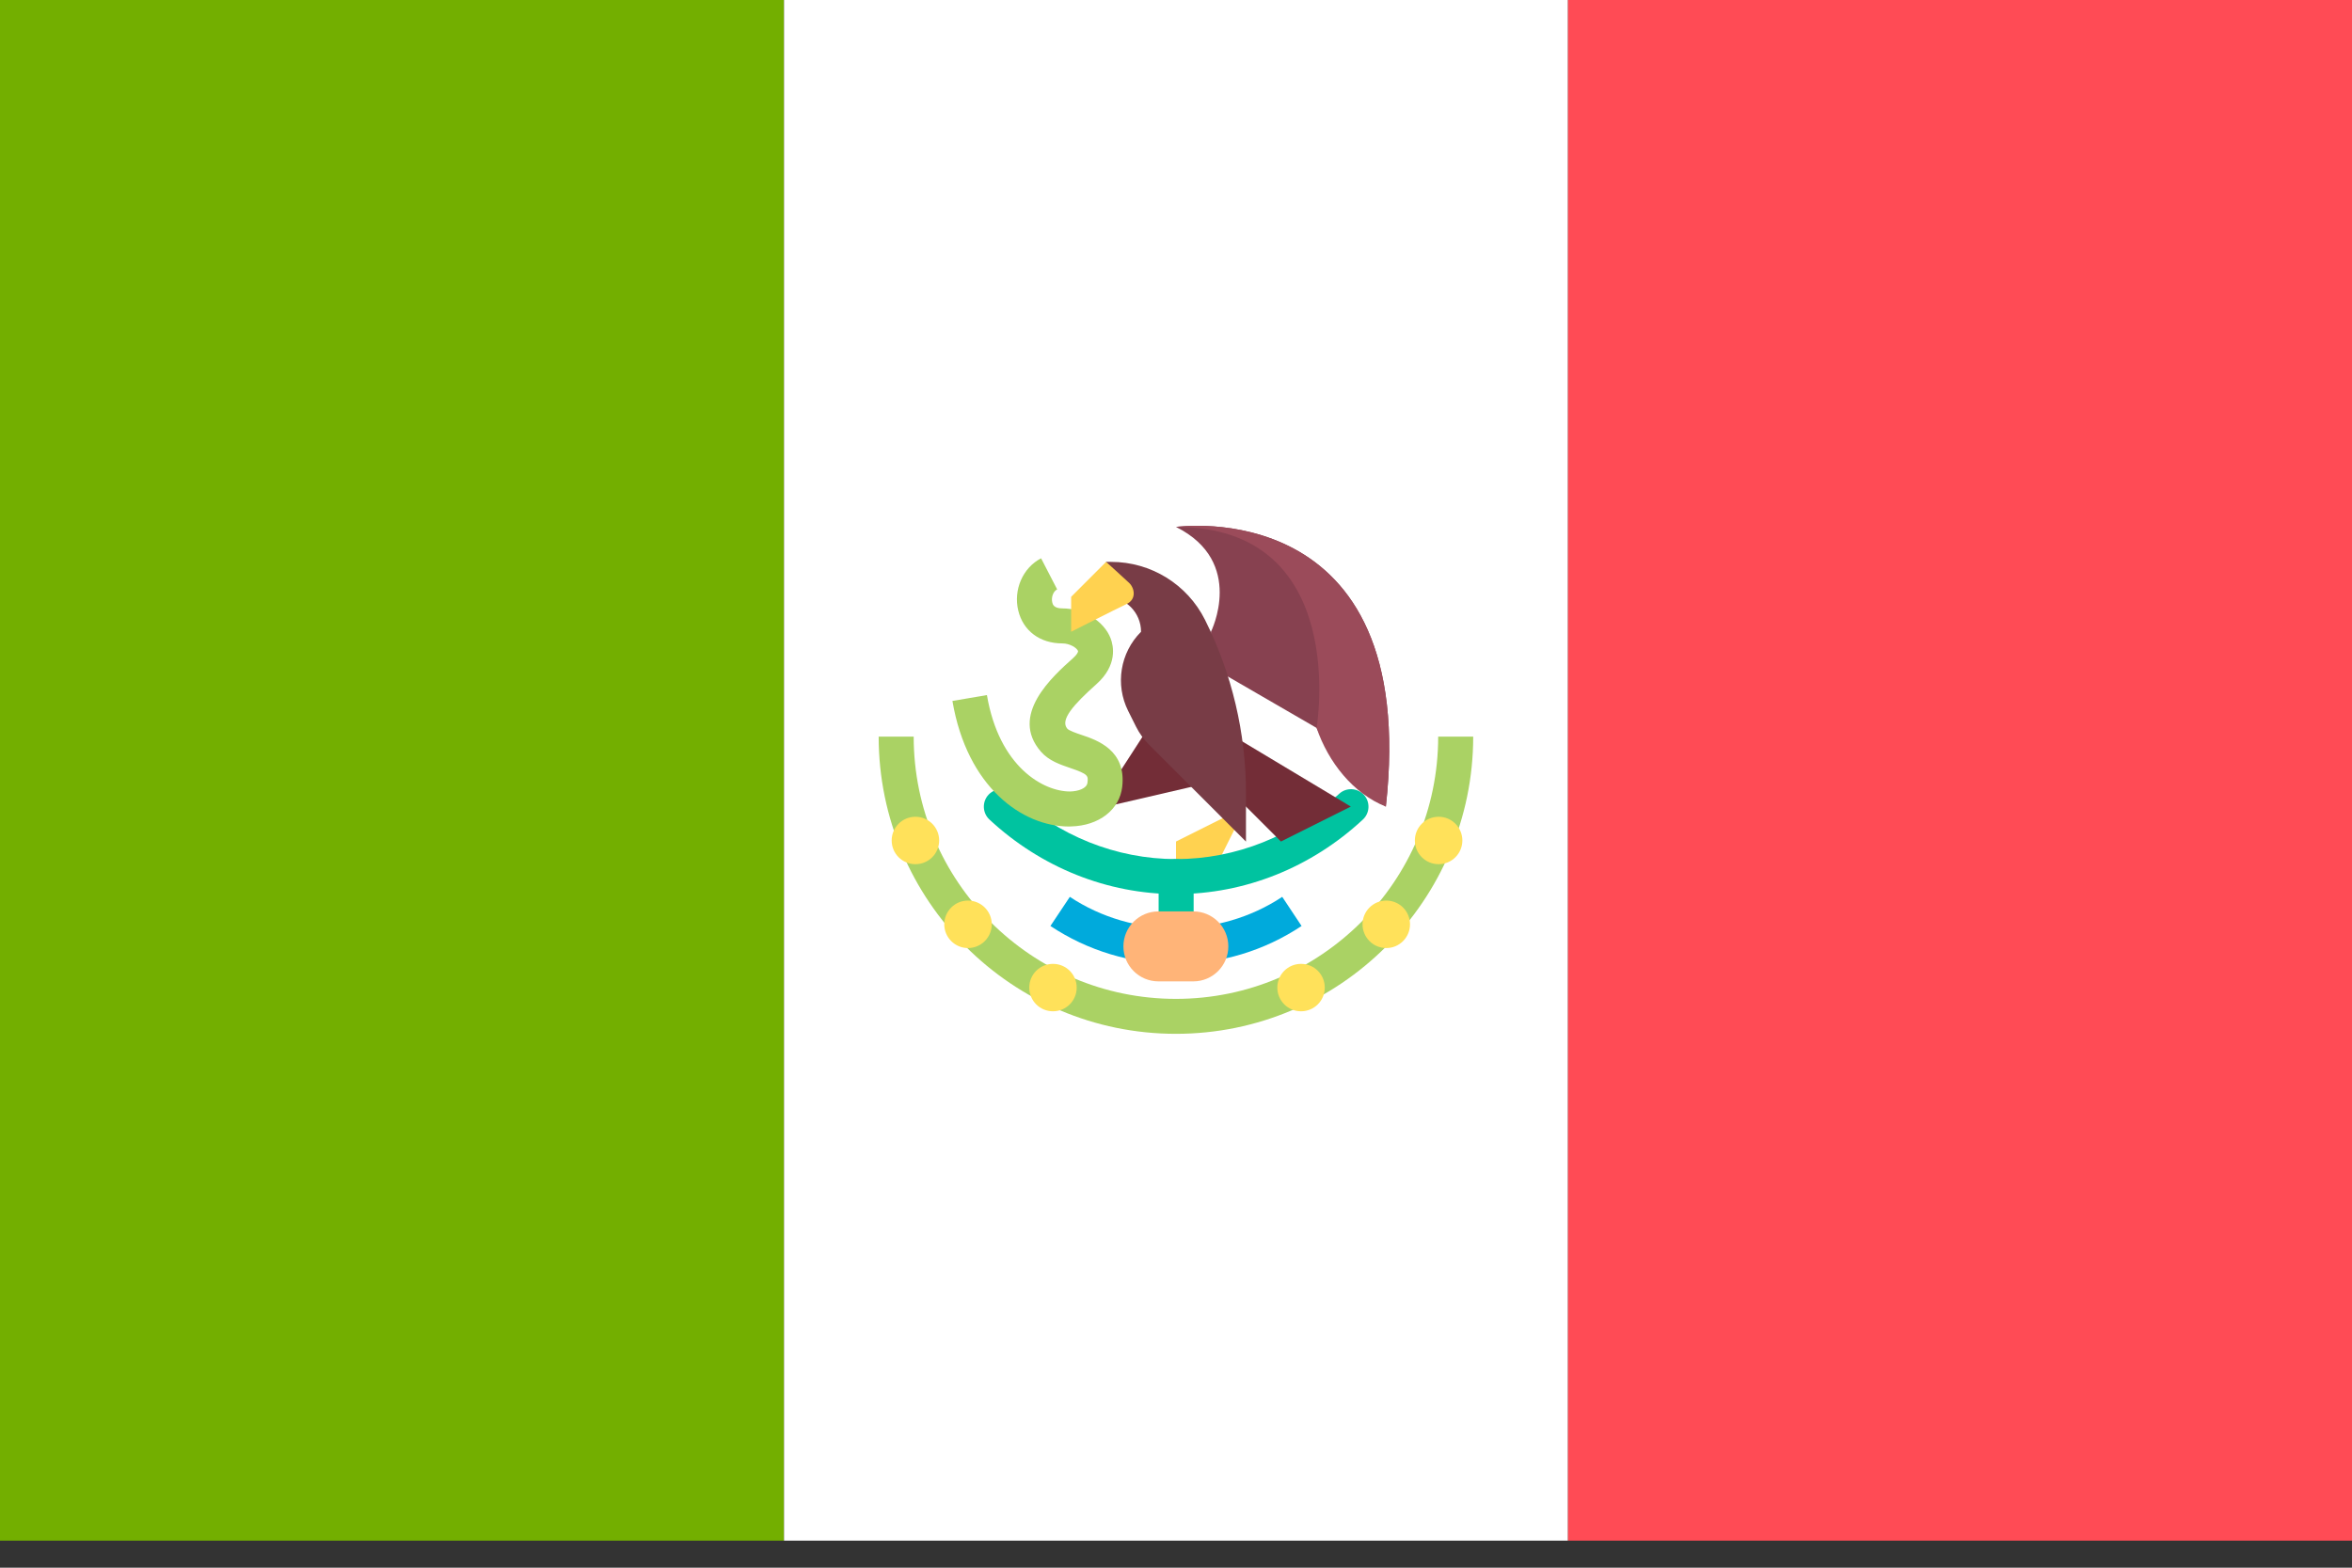 <svg width="36" height="24" viewBox="0 0 36 24" fill="none" xmlns="http://www.w3.org/2000/svg">
<rect x="0" y="0" width="36" height="24" fill="#333333" stroke="none"/>
<path d="M12 0H0V23.586H12V0Z" fill="#73AF00"/>
<path d="M24 0H12V23.586H24V0Z" fill="white"/>
<path d="M36 0H24V23.586H36V0Z" fill="#FF4B55"/>
<path d="M19.07 12.348L18 12.883V13.418H18.535L19.07 12.348Z" fill="#FFD250"/>
<path d="M18.002 14.758C17.854 14.758 17.734 14.638 17.734 14.491V13.42C17.734 13.272 17.854 13.152 18.002 13.152C18.15 13.152 18.27 13.272 18.27 13.42V14.491C18.27 14.638 18.15 14.758 18.002 14.758Z" fill="#00C3A0"/>
<path d="M18.002 13.688C16.951 13.688 15.936 13.282 15.144 12.546C15.036 12.445 15.03 12.275 15.13 12.167C15.232 12.059 15.401 12.054 15.508 12.153C16.201 12.798 17.087 13.152 18.002 13.152C18.918 13.152 19.804 12.798 20.497 12.153C20.604 12.053 20.773 12.059 20.875 12.167C20.975 12.276 20.969 12.445 20.861 12.546C20.069 13.282 19.054 13.688 18.002 13.688Z" fill="#00C3A0"/>
<path d="M18 14.756C17.314 14.756 16.649 14.556 16.078 14.176L16.375 13.73C17.34 14.372 18.66 14.372 19.626 13.73L19.922 14.176C19.351 14.556 18.686 14.756 18 14.756Z" fill="#00AADC"/>
<path d="M17.574 11.145L16.983 12.059L16.883 12.36L18.422 12.003L17.574 11.145Z" fill="#732D37"/>
<path d="M16.36 12.653C15.653 12.653 14.803 12.057 14.578 10.731L15.106 10.641C15.293 11.744 15.972 12.118 16.379 12.117C16.504 12.114 16.635 12.071 16.645 11.982C16.657 11.877 16.66 11.852 16.38 11.757C16.228 11.705 16.055 11.647 15.934 11.509C15.445 10.95 16.108 10.358 16.426 10.074C16.482 10.024 16.506 9.981 16.5 9.965C16.482 9.919 16.377 9.85 16.259 9.85C15.918 9.85 15.661 9.658 15.586 9.349C15.508 9.029 15.655 8.692 15.935 8.547L16.181 9.023C16.115 9.056 16.089 9.153 16.106 9.222C16.112 9.25 16.128 9.314 16.259 9.314C16.586 9.314 16.898 9.508 17 9.774C17.043 9.887 17.108 10.182 16.783 10.473C16.431 10.787 16.221 11.023 16.337 11.156C16.364 11.186 16.477 11.225 16.552 11.25C16.793 11.331 17.241 11.483 17.177 12.044C17.137 12.396 16.822 12.641 16.394 12.652C16.383 12.652 16.371 12.653 16.36 12.653Z" fill="#AAD264"/>
<path d="M18.535 9.672C18.535 9.672 19.07 8.602 18 8.067C18 8.067 21.747 7.531 21.212 12.349L21.211 12.348C20.86 12.067 20.338 11.554 20.152 11.144L18.535 10.207V9.672Z" fill="#874150"/>
<path d="M18 10.742L20.676 12.348C20.676 12.348 20.676 12.348 19.606 12.883L18 11.277V10.742Z" fill="#732D37"/>
<path d="M16.93 9.137C17.225 9.137 17.465 9.376 17.465 9.672L17.464 9.673C17.145 9.992 17.066 10.48 17.268 10.884L17.389 11.126C17.439 11.226 17.506 11.319 17.585 11.398L19.071 12.884V12.144C19.071 11.222 18.856 10.313 18.444 9.489C18.172 8.945 17.616 8.602 17.008 8.602H16.93V9.137H16.93V9.137Z" fill="#783C46"/>
<path d="M16.93 8.602L16.395 9.137V9.672C16.395 9.672 17.031 9.349 17.246 9.246C17.396 9.175 17.369 9.005 17.282 8.923C17.215 8.859 16.93 8.602 16.93 8.602Z" fill="#FFD250"/>
<path d="M17.999 15.827C15.49 15.827 13.449 13.786 13.449 11.277H13.985C13.985 13.491 15.785 15.292 17.999 15.292C20.213 15.292 22.013 13.491 22.013 11.277H22.549C22.549 13.786 20.508 15.827 17.999 15.827Z" fill="#AAD264"/>
<path d="M14.012 13.23C14.212 13.23 14.375 13.068 14.375 12.867C14.375 12.666 14.212 12.504 14.012 12.504C13.811 12.504 13.648 12.666 13.648 12.867C13.648 13.068 13.811 13.23 14.012 13.23Z" fill="#FFE15A"/>
<path d="M14.816 14.514C15.017 14.514 15.18 14.351 15.18 14.15C15.18 13.95 15.017 13.787 14.816 13.787C14.616 13.787 14.453 13.95 14.453 14.15C14.453 14.351 14.616 14.514 14.816 14.514Z" fill="#FFE15A"/>
<path d="M16.117 15.482C16.318 15.482 16.48 15.32 16.48 15.119C16.48 14.918 16.318 14.756 16.117 14.756C15.916 14.756 15.754 14.918 15.754 15.119C15.754 15.32 15.916 15.482 16.117 15.482Z" fill="#FFE15A"/>
<path d="M22.02 13.23C22.22 13.23 22.383 13.068 22.383 12.867C22.383 12.666 22.22 12.504 22.02 12.504C21.819 12.504 21.656 12.666 21.656 12.867C21.656 13.068 21.819 13.23 22.02 13.23Z" fill="#FFE15A"/>
<path d="M21.219 14.514C21.419 14.514 21.582 14.351 21.582 14.15C21.582 13.95 21.419 13.787 21.219 13.787C21.018 13.787 20.855 13.95 20.855 14.15C20.855 14.351 21.018 14.514 21.219 14.514Z" fill="#FFE15A"/>
<path d="M19.914 15.482C20.115 15.482 20.277 15.32 20.277 15.119C20.277 14.918 20.115 14.756 19.914 14.756C19.713 14.756 19.551 14.918 19.551 15.119C19.551 15.32 19.713 15.482 19.914 15.482Z" fill="#FFE15A"/>
<path d="M18.266 15.024H17.731C17.435 15.024 17.195 14.784 17.195 14.488C17.195 14.193 17.435 13.953 17.731 13.953H18.266C18.561 13.953 18.801 14.193 18.801 14.488C18.801 14.784 18.561 15.024 18.266 15.024Z" fill="#FFB478"/>
<path d="M20.152 11.144C20.331 11.668 20.71 12.148 21.211 12.348L21.212 12.348C21.747 7.531 18 8.067 18 8.067C20.676 8.067 20.152 11.144 20.152 11.144Z" fill="#9B4B5A"/>
</svg>
